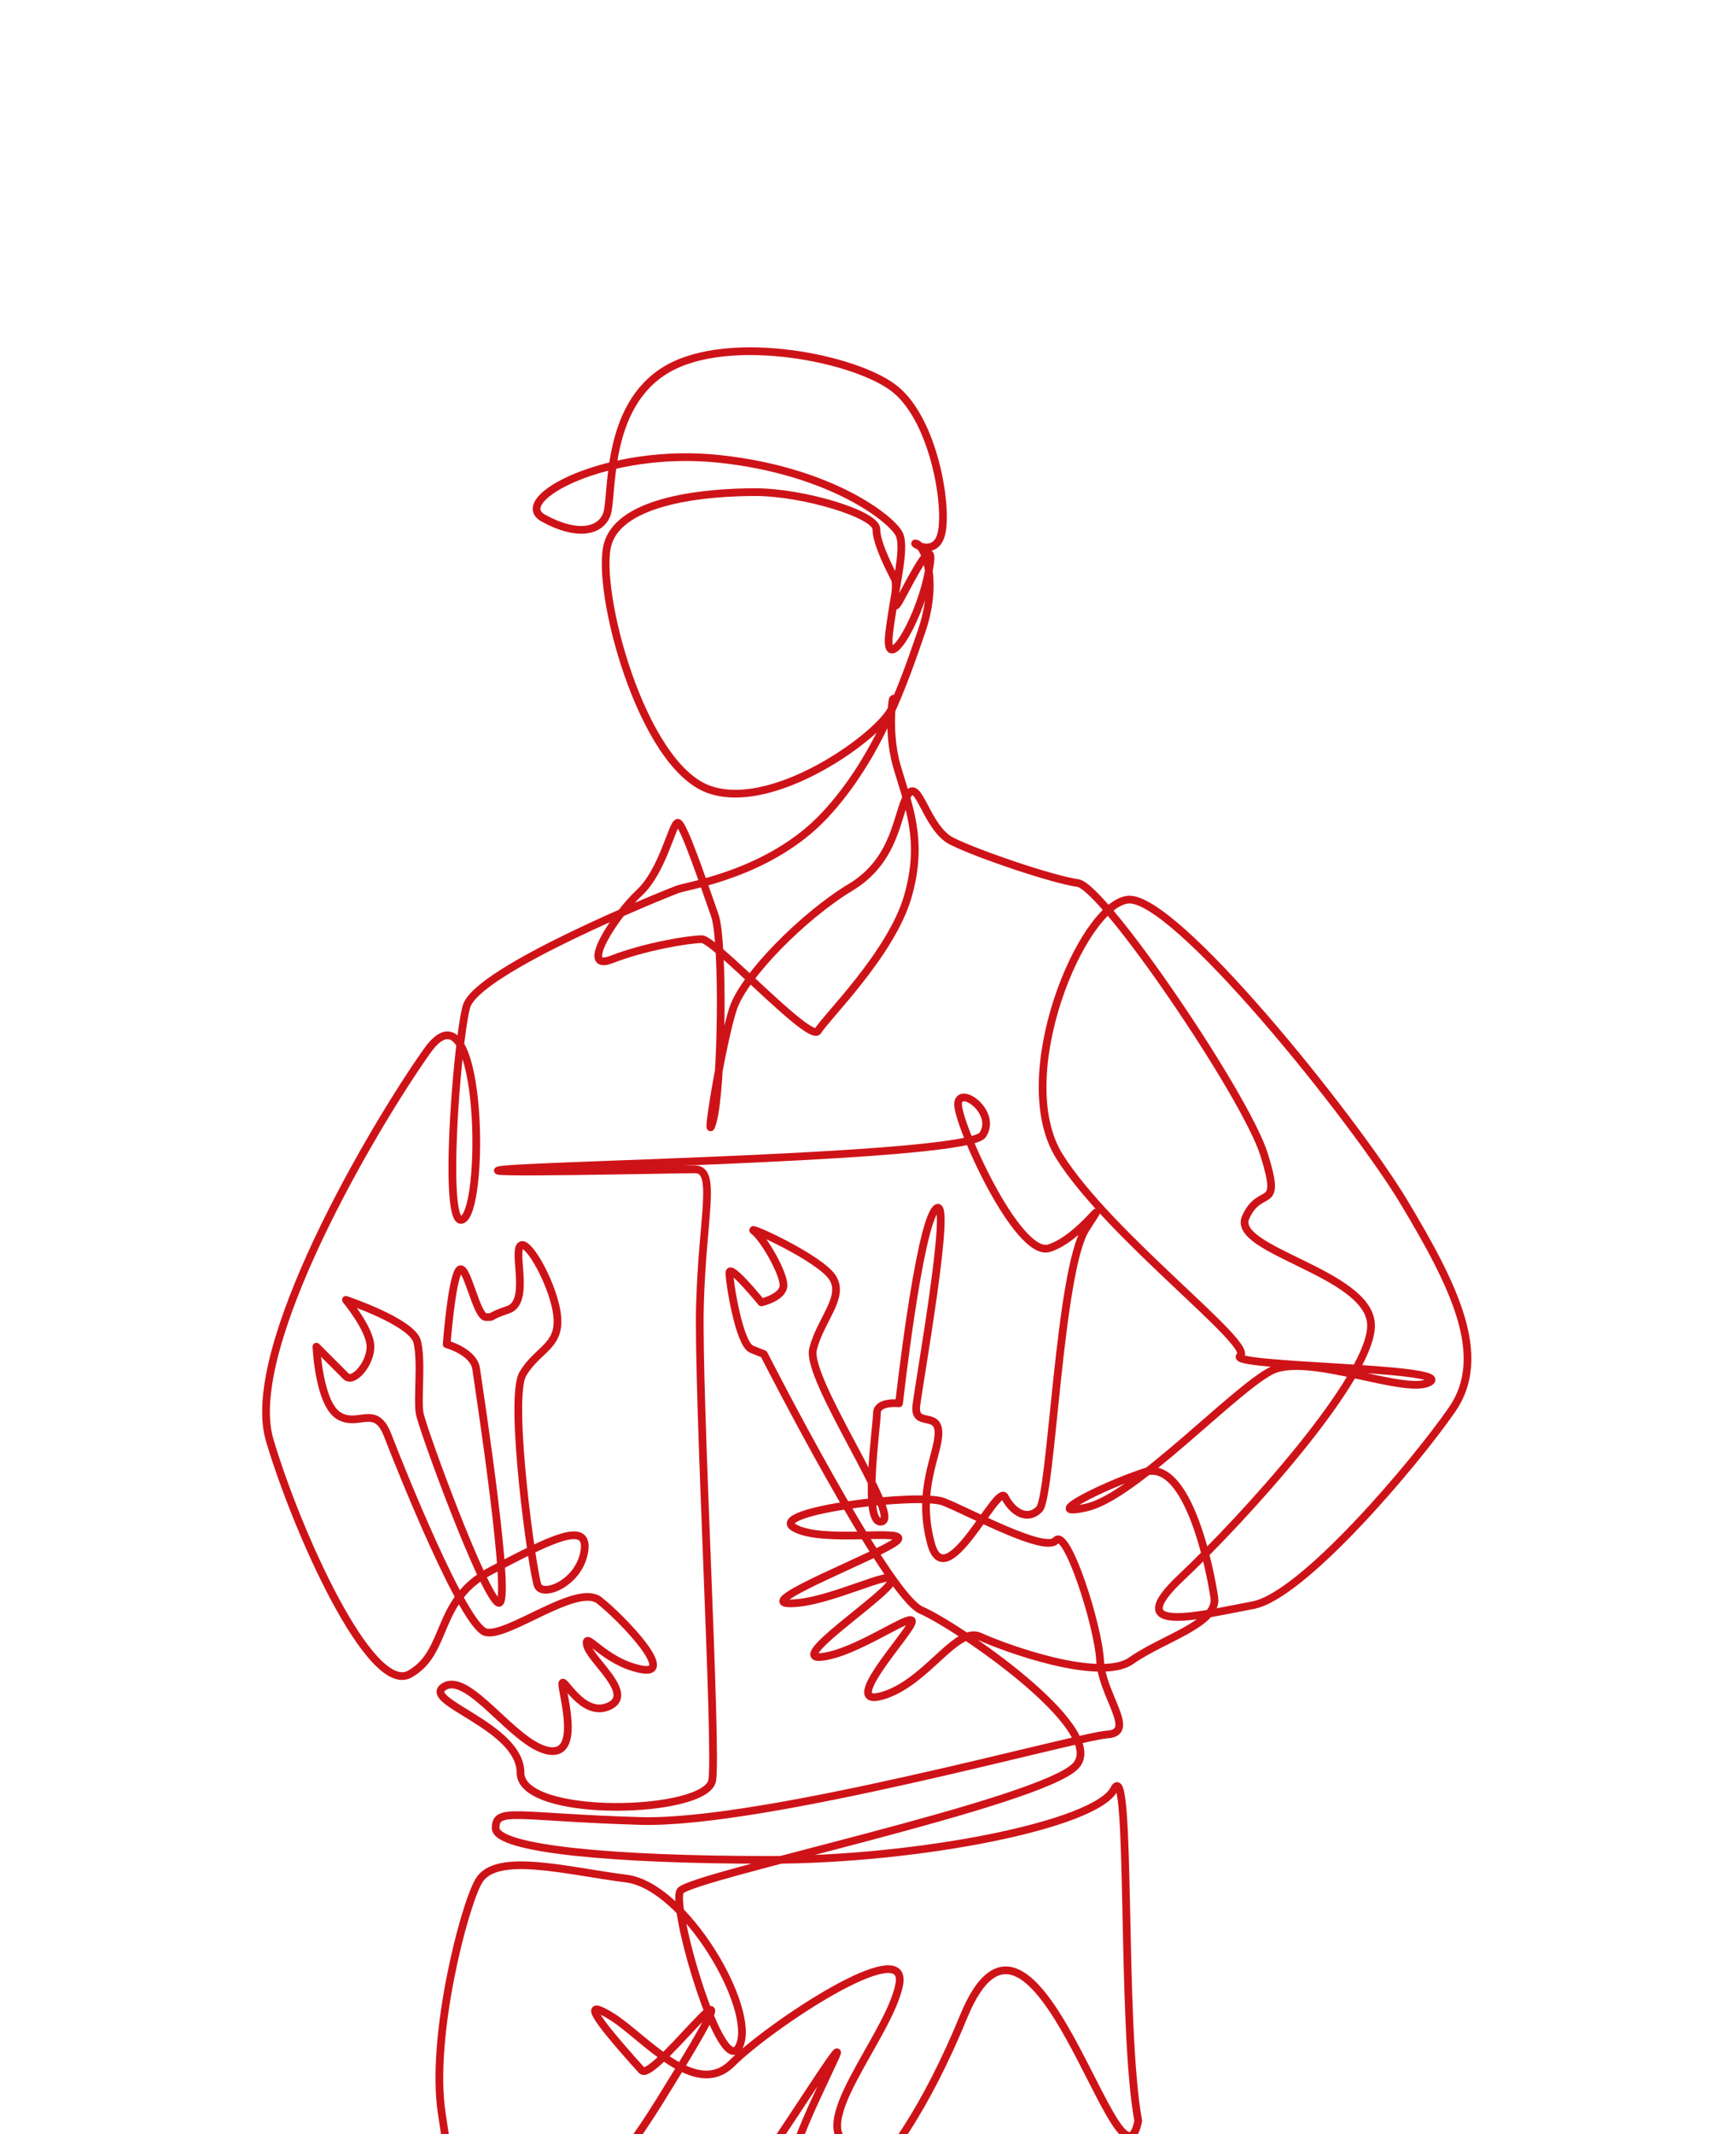 <?xml version="1.0" encoding="UTF-8"?> <svg xmlns="http://www.w3.org/2000/svg" width="450" height="553" viewBox="0 0 450 553" fill="none"> <g clip-path="url(#clip0_638_224)"> <g filter="url(#filter0_dd_638_224)"> <path d="M-489 553.412C-464.658 554.062 178.236 556.429 180.726 553.755C190.272 543.439 217.213 499.032 212.431 509.294C206.025 523.06 205.664 523.385 201.099 535.309C202.29 562.463 226.668 545.155 245.759 498.598C264.056 453.956 286.323 549.491 291.051 525.553C286.468 500.803 289.373 430.416 284.79 439.594C280.206 448.771 234.409 457.931 195.018 457.931C155.626 457.931 124.481 455.185 124.481 449.675C124.481 444.164 129.985 446.929 162.032 447.85C194.097 448.771 275.443 425.899 283.075 425.43C290.726 424.96 281.65 415.385 281.163 406.279C280.693 397.192 272.555 371.827 269.686 375.169C266.817 378.511 246.752 367.509 240.526 365.124C234.319 362.739 194.639 367.509 201.802 371.827C208.966 376.127 231.919 371.827 228.563 375.187C225.206 378.529 190.795 391.465 200.846 391.465C210.879 391.465 228.563 381.89 227.137 385.72C225.712 389.55 199.89 406.297 208.966 405.34C218.043 404.382 232.875 393.38 232.388 396.253C231.901 399.125 213.261 418.745 224.737 415.403C236.214 412.042 243.864 397.21 250.072 400.083C256.279 402.955 281.145 412.042 289.265 406.297C297.385 400.552 311.73 396.722 310.774 390.02C309.818 383.317 304.079 353.652 292.603 357.482C281.127 361.312 265.356 369.442 277.788 366.569C290.221 363.697 316.025 335.947 325.589 331.159C335.152 326.372 360.956 337.862 366.694 334.032C372.432 330.202 313.643 330.202 317.469 327.329C321.294 324.457 283.527 296.219 270.625 275.642C257.723 255.064 276.363 210.548 288.308 209.121C300.254 207.676 347.098 266.066 360 287.601C372.902 309.137 381.996 327.329 372.432 341.204C362.869 355.079 333.709 389.532 320.807 391.935C307.905 394.319 285.908 400.064 302.167 384.762C318.425 369.442 351.88 332.605 351.392 319.2C350.923 305.794 315.069 300.049 318.894 291.45C322.719 282.832 328.458 290.492 323.676 275.172C318.894 259.852 282.083 205.779 275.406 204.821C268.712 203.864 249.44 197.324 242.746 193.982C236.051 190.639 234.138 177.234 231.269 182.022C228.4 186.809 228.4 198.769 216.455 205.942C204.509 213.114 188.901 228.741 186.031 237.359C183.162 245.977 178.38 275.172 180.78 266.554C183.162 257.937 183.649 219.817 181.268 213.114C178.868 206.411 173.148 189.194 171.704 189.194C170.278 189.194 167.878 201.642 161.671 207.387C155.464 213.132 145.9 227.964 154.507 224.622C163.115 221.262 174.591 219.365 177.929 219.365C181.286 219.365 206.133 246.482 208.046 243.122C209.959 239.78 227.011 223.177 231.305 208.344C235.618 193.512 231.305 184.425 228.436 174.362C225.567 164.317 227.967 152.826 227.48 158.572C227.011 164.317 197.526 186.809 179.842 180.576C162.158 174.362 150.213 128.419 153.551 116.929C156.907 105.438 179.355 103.523 191.788 103.523C204.22 103.523 223.167 109.269 223.167 113.099C223.167 116.929 226.993 124.101 227.949 126.016C228.905 127.931 226.524 136.549 229.375 131.273C232.244 126.016 239.407 111.653 236.538 125.058C233.669 138.464 225.062 151.381 226.505 139.891C227.931 128.401 230.8 118.356 229.14 114.526C227.462 110.696 211.619 98.013 182.459 94.906C153.298 91.798 128.198 105.438 136.806 110.226C145.413 115.014 151.62 113.821 153.298 109.269C154.977 104.716 152.577 81.266 168.835 71.709C185.093 62.133 218.385 68.836 228.184 76.966C237.982 85.096 241.573 106.396 240.129 113.821C238.704 121.246 231.287 115.971 233.669 116.929C236.051 117.886 239.173 127.208 234.86 139.656C230.566 152.104 223.871 172.194 209.76 187.279C195.667 202.346 174.32 205.472 171.686 206.429C169.051 207.387 119.429 227.332 116.884 236.889C114.34 246.464 110.515 296.869 116.253 291.757C121.991 286.644 120.71 228.579 106.689 248.361C92.668 268.144 58.889 325.577 65.908 349.172C72.91 372.784 92.037 415.529 102.232 409.784C112.427 404.039 108.602 390.634 123.272 382.992C137.924 375.332 148.769 369.587 147.488 377.897C146.207 386.19 136.661 390.02 135.38 386.822C134.099 383.642 127.729 338.332 131.555 331.954C135.38 325.577 141.118 324.927 140.469 317.284C139.837 309.624 132.818 296.869 130.905 298.785C128.992 300.7 133.449 313.454 127.711 315.369C121.973 317.284 124.535 317.284 121.973 317.284C119.429 317.284 116.866 302.615 114.954 305.162C113.041 307.709 111.778 324.312 111.778 324.312C111.778 324.312 118.779 326.227 119.429 330.69C120.06 335.152 128.992 393.217 125.167 391.302C121.341 389.387 105.408 345.992 104.776 342.162C104.145 338.332 105.408 328.757 104.145 323.662C102.864 318.549 85.667 312.822 85.667 312.822C85.667 312.822 92.037 320.482 92.037 324.945C92.037 329.407 87.58 334.52 85.667 332.605C83.754 330.69 78.016 324.945 78.016 324.945C78.016 324.945 78.648 339.614 83.754 342.812C88.861 345.992 93.318 339.614 96.494 347.907C99.688 356.199 116.253 397.68 121.991 398.962C127.729 400.245 145.575 386.208 151.314 390.67C157.052 395.132 171.704 410.453 162.14 408.538C152.577 406.623 147.488 398.33 148.12 402.16C148.751 405.99 160.859 414.915 153.858 418.113C146.857 421.311 141.75 409.82 141.75 412.368C141.75 414.915 146.857 431.518 137.924 429.603C128.992 427.688 117.534 409.188 111.164 413.018C104.794 416.848 130.923 423.226 130.923 435.348C130.923 447.471 179.355 446.188 180.636 437.263C181.917 428.32 176.811 337.085 177.442 314.105C178.074 291.142 181.899 279.002 176.161 279.002C170.423 279.002 113.709 280.285 127.08 279.002C140.469 277.719 246.896 275.804 250.721 270.077C254.547 264.332 244.983 257.322 244.352 261.785C243.72 266.247 259.653 301.982 267.936 299.435C276.218 296.888 284.501 283.482 277.5 294.34C270.498 305.18 268.586 363.896 265.392 367.075C262.216 370.255 258.39 367.708 256.478 363.878C254.565 360.048 241.176 390.038 237.35 376C233.525 361.963 239.263 353.038 239.263 347.293C239.263 341.548 232.893 346.01 233.525 340.283C234.156 334.538 243.088 284.765 238.613 289.227C234.156 293.69 229.05 339.633 229.05 339.633C229.05 339.633 223.312 339 223.312 342.18C223.312 345.378 219.486 371.538 224.593 370.255C229.699 368.972 204.834 333.255 206.747 325.595C208.659 317.935 215.029 312.19 211.835 307.095C208.641 301.982 188.901 293.058 191.445 294.973C193.989 296.888 199.096 305.812 199.096 309.01C199.096 312.19 193.357 313.472 193.357 313.472C193.357 313.472 185.075 303.265 185.075 305.812C185.075 308.36 187.619 324.312 190.813 325.595C194.007 326.878 194.007 326.878 194.007 326.878C194.007 326.878 225.874 389.405 234.806 393.235C243.72 397.066 283.238 423.858 274.955 433.433C266.673 443.008 174.898 462.14 172.354 465.971C169.809 469.801 183.18 515.743 187.655 506.168C192.112 496.593 173.635 464.688 158.333 462.773C143.031 460.858 124.553 455.745 120.096 463.405C116.253 469.999 107.555 503.747 110.479 523.367C114.069 547.396 114.593 553.881 135.109 537.333C148.571 526.475 141.858 560.873 166.976 520.477C198.212 470.252 165.569 516.051 162.357 512.473C149.022 497.713 147.109 493.919 154.525 498.49C162.808 503.603 176.197 520.188 185.761 510.613C195.324 501.037 231.648 476.792 229.104 490.198C226.56 503.603 204.166 527.758 216.906 532.22C229.645 536.682 250.776 529.131 234.193 541.885C217.628 554.64 372.721 548.696 403 550.485" stroke="#CE1318" stroke-width="2" stroke-miterlimit="10" stroke-linecap="round" stroke-linejoin="round"></path> </g> </g> <defs> <filter id="filter0_dd_638_224" x="-540" y="36" width="994" height="590" filterUnits="userSpaceOnUse" color-interpolation-filters="sRGB"> <feFlood flood-opacity="0" result="BackgroundImageFix"></feFlood> <feColorMatrix in="SourceAlpha" type="matrix" values="0 0 0 0 0 0 0 0 0 0 0 0 0 0 0 0 0 0 127 0" result="hardAlpha"></feColorMatrix> <feOffset dx="4" dy="4"></feOffset> <feGaussianBlur stdDeviation="2"></feGaussianBlur> <feComposite in2="hardAlpha" operator="out"></feComposite> <feColorMatrix type="matrix" values="0 0 0 0 0.808 0 0 0 0 0.075 0 0 0 0 0.094 0 0 0 1 0"></feColorMatrix> <feBlend mode="normal" in2="BackgroundImageFix" result="effect1_dropShadow_638_224"></feBlend> <feColorMatrix in="SourceAlpha" type="matrix" values="0 0 0 0 0 0 0 0 0 0 0 0 0 0 0 0 0 0 127 0" result="hardAlpha"></feColorMatrix> <feOffset dy="20"></feOffset> <feGaussianBlur stdDeviation="25"></feGaussianBlur> <feComposite in2="hardAlpha" operator="out"></feComposite> <feColorMatrix type="matrix" values="0 0 0 0 0.808 0 0 0 0 0.075 0 0 0 0 0.094 0 0 0 1 0"></feColorMatrix> <feBlend mode="normal" in2="effect1_dropShadow_638_224" result="effect2_dropShadow_638_224"></feBlend> <feBlend mode="normal" in="SourceGraphic" in2="effect2_dropShadow_638_224" result="shape"></feBlend> </filter> <clipPath id="clip0_638_224"> <rect width="450" height="553" fill="white"></rect> </clipPath> </defs> </svg> 